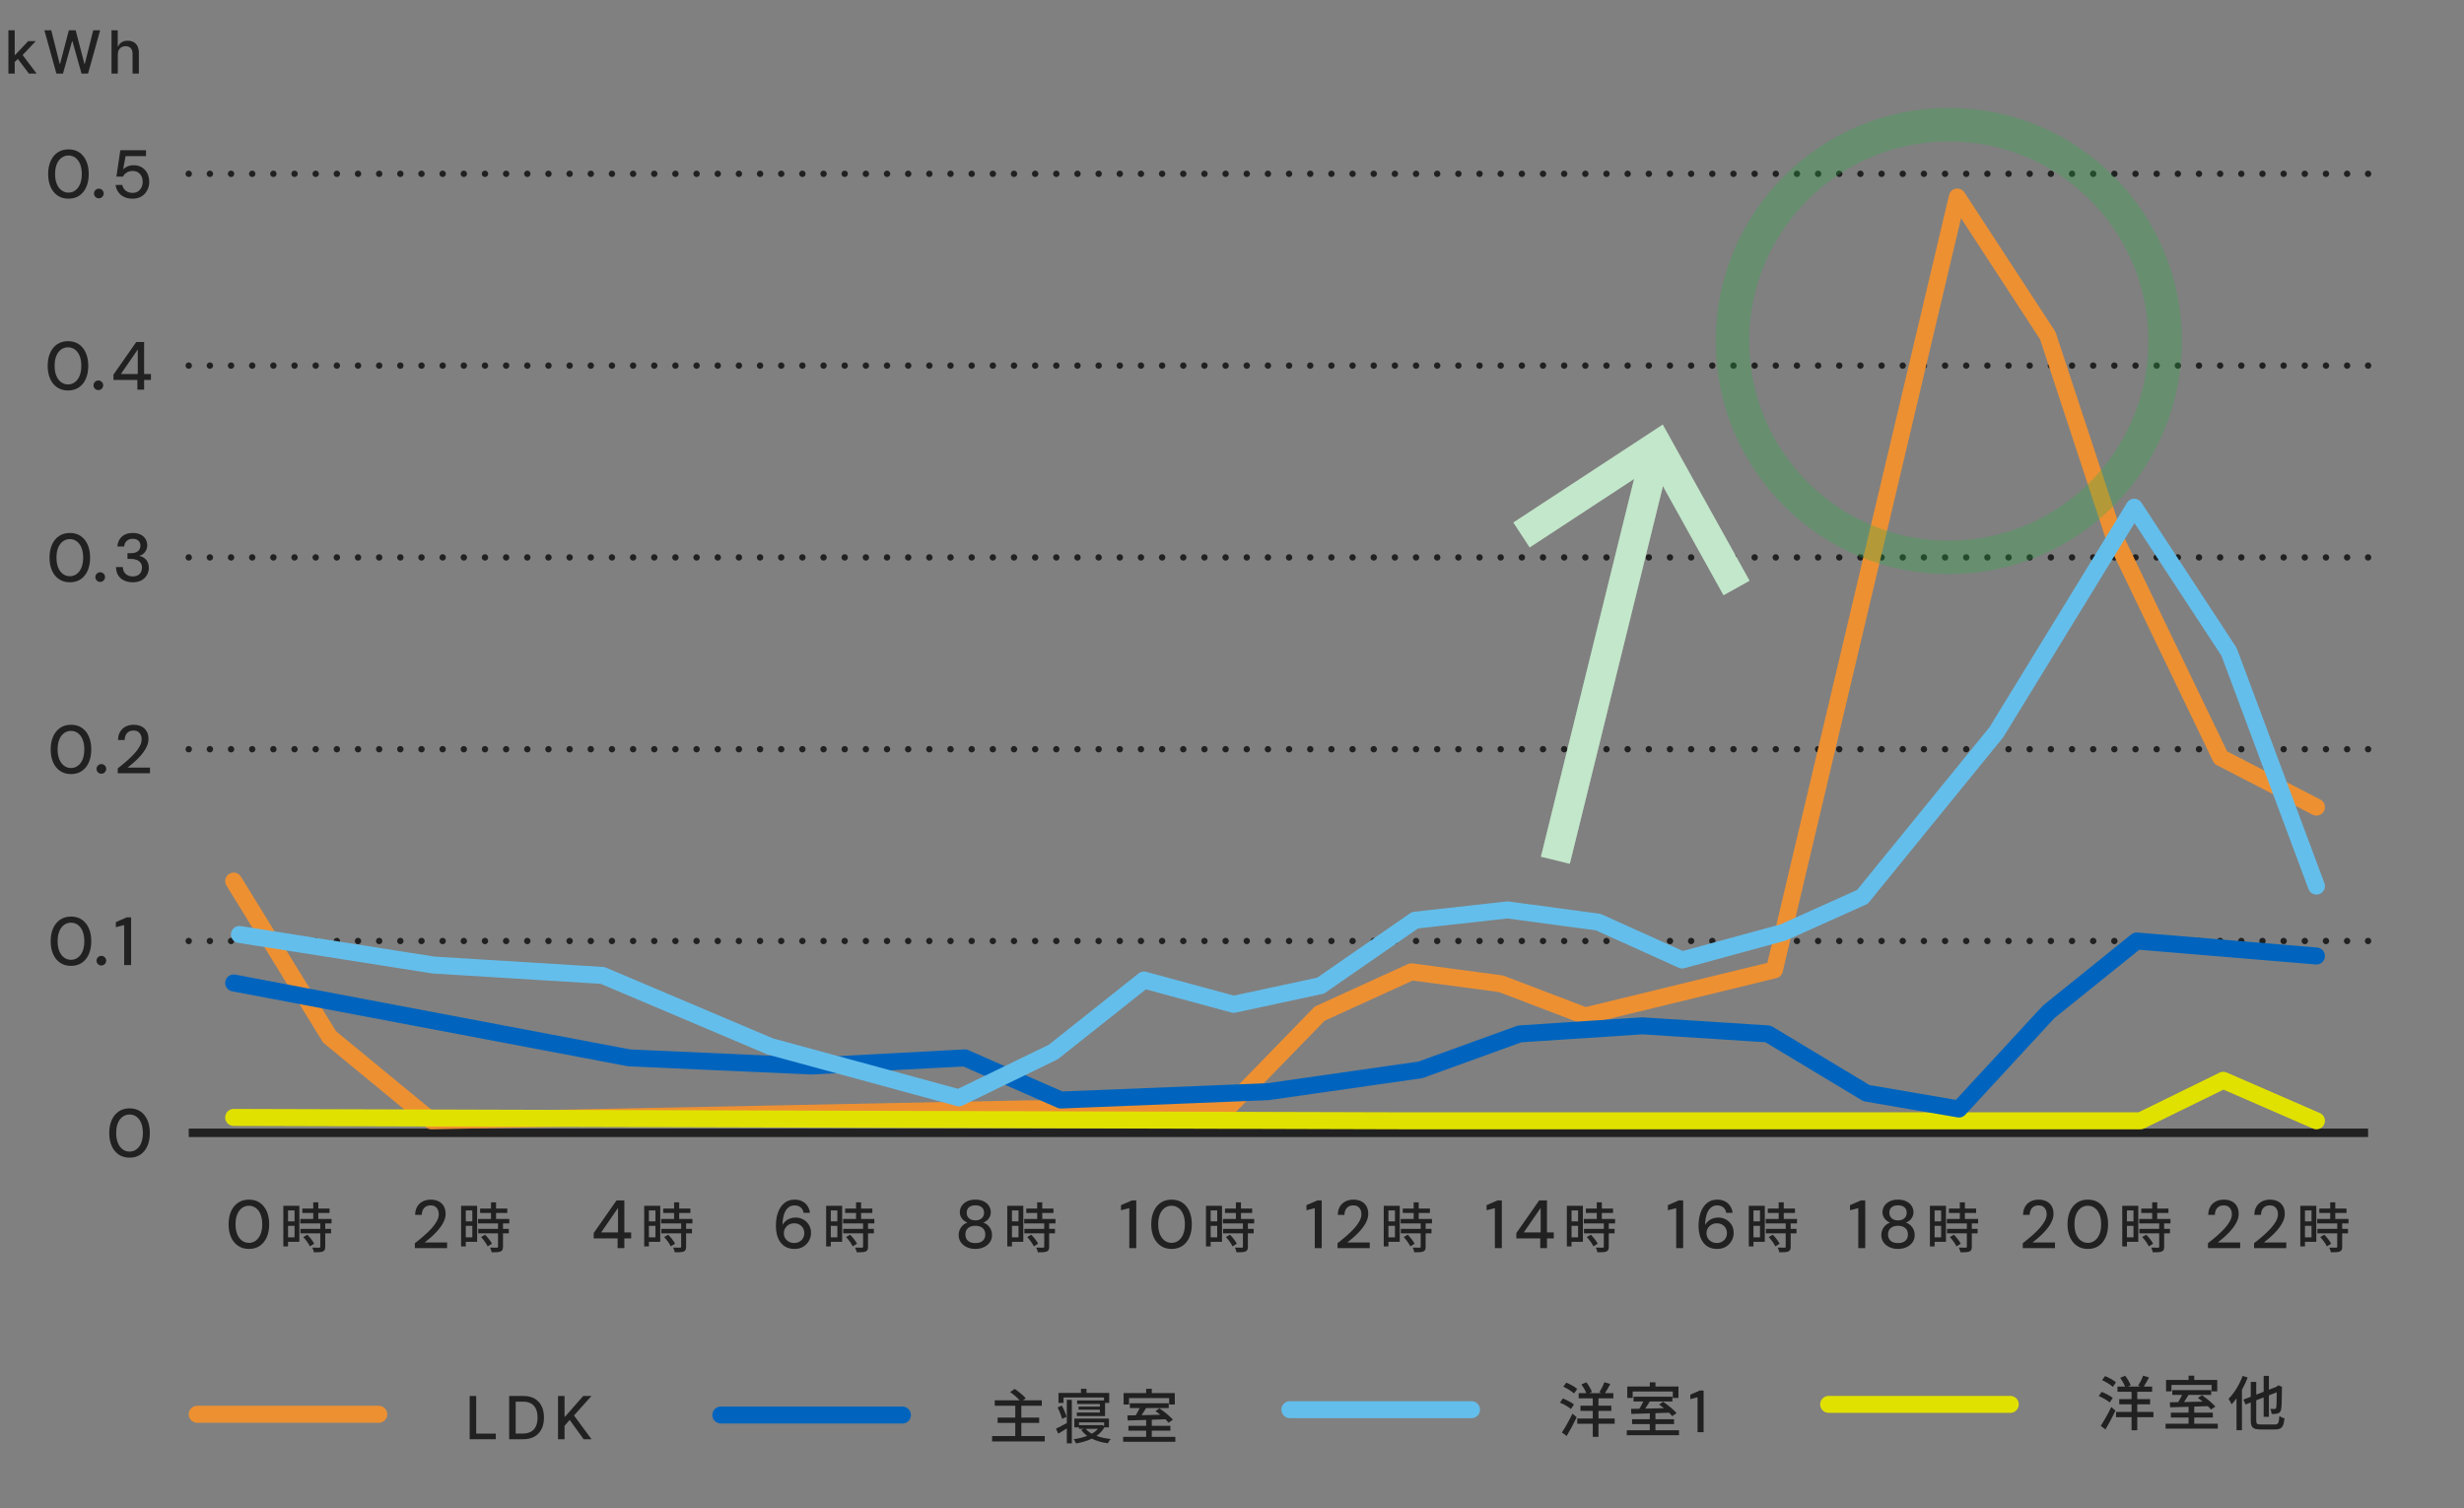 <?xml version="1.0" encoding="UTF-8"?><svg id="_レイヤー_4" xmlns="http://www.w3.org/2000/svg" width="580" height="355" viewBox="0 0 580 355"><rect x="0" y="0" width="580" height="355" fill="#808080" stroke="none"/><defs><style>.cls-1{fill:#31ae4c;}.cls-2{stroke:#0064be;}.cls-2,.cls-3,.cls-4,.cls-5,.cls-6,.cls-7,.cls-8,.cls-9,.cls-10,.cls-11,.cls-12{fill:none;}.cls-2,.cls-7,.cls-8,.cls-9,.cls-10,.cls-11,.cls-12{stroke-linecap:round;stroke-linejoin:round;}.cls-2,.cls-7,.cls-9,.cls-12{stroke-width:3.999px;}.cls-3{stroke-width:7.9px;}.cls-3,.cls-4,.cls-5,.cls-6{stroke-miterlimit:10;}.cls-3,.cls-6{stroke:#31ae4c;}.cls-3,.cls-13{opacity:.3;}.cls-4{stroke:#fff;}.cls-4,.cls-6{stroke-width:7px;}.cls-5{stroke-width:1.999px;}.cls-5,.cls-10,.cls-11{stroke:#212121;}.cls-14{fill:#212121;}.cls-15{fill:#fff;}.cls-7{stroke:#ed9032;}.cls-8{stroke-width:3.999px;}.cls-8,.cls-9{stroke:#64beeb;}.cls-10,.cls-11{stroke-width:1.5px;}.cls-11{stroke-dasharray:0 4.981;}.cls-12{stroke:#e1e100;}</style></defs><path class="cls-14" d="M394.56,293.785v-9.41l-1.956.497v-1.202l2.549-1.106h1.042v11.222h-1.635Z"/><path class="cls-14" d="M404.226,293.978c-.822,0-1.515-.152-2.075-.457-.562-.305-1.013-.716-1.355-1.234-.342-.518-.59-1.095-.745-1.731-.155-.636-.232-1.291-.232-1.964,0-1.239.174-2.324.521-3.254.347-.93.847-1.657,1.498-2.181.652-.523,1.438-.785,2.357-.785.737,0,1.365.142,1.883.425.519.283.925.66,1.219,1.13.294.471.473.989.537,1.555h-1.491c-.096-.556-.334-.986-.713-1.291-.38-.305-.863-.457-1.451-.457-.523,0-.994.163-1.41.489-.417.326-.746.82-.986,1.483s-.377,1.501-.409,2.517v.112c.161-.321.391-.614.689-.882.3-.267.655-.478,1.066-.633.411-.155.857-.232,1.339-.232.63,0,1.221.147,1.771.441.55.294.996.713,1.338,1.259.343.545.514,1.181.514,1.908,0,.652-.158,1.266-.474,1.843s-.761,1.045-1.338,1.403-1.262.537-2.053.537ZM404.114,292.583c.459,0,.868-.099,1.226-.297.358-.198.642-.473.85-.826.209-.353.313-.753.313-1.202,0-.459-.104-.863-.313-1.21-.208-.347-.491-.617-.85-.81-.357-.192-.767-.289-1.226-.289s-.872.104-1.234.312c-.364.208-.652.487-.866.834s-.32.74-.32,1.178c0,.449.106.847.32,1.194s.505.62.874.817c.368.198.777.297,1.227.297Z"/><path class="cls-14" d="M415.415,292.31h-2.667v1.078h-1.104v-9.555h3.771v8.477ZM412.748,284.91v2.578h1.538v-2.578h-1.538ZM414.286,291.246v-2.706h-1.538v2.706h1.538ZM421.507,287.975v1.284h1.372v1.05h-1.372v3.157c0,.615-.141.935-.564,1.114-.448.18-1.103.192-2.103.192-.052-.32-.219-.781-.385-1.114.718.026,1.423.026,1.615.026.205-.013.27-.064.27-.244v-3.131h-4.668v-1.05h4.668v-1.284h-4.707v-1.05h3.053v-1.413h-2.565v-1.037h2.565v-1.462h1.192v1.462h2.643v1.037h-2.643v1.413h3.117v1.05h-1.488ZM417.301,290.63c.615.642,1.32,1.514,1.603,2.129l-1.013.616c-.27-.616-.937-1.527-1.552-2.194l.962-.552Z"/><path class="cls-14" d="M437.422,293.785v-9.41l-1.956.497v-1.202l2.549-1.106h1.042v11.222h-1.635Z"/><path class="cls-14" d="M446.768,293.978c-.737,0-1.402-.136-1.996-.409-.593-.272-1.063-.655-1.41-1.146-.348-.491-.521-1.063-.521-1.715,0-.459.086-.884.257-1.274s.411-.729.722-1.018c.31-.289.673-.497,1.09-.625-.556-.225-.994-.556-1.314-.994-.321-.438-.481-.919-.481-1.443,0-.545.145-1.042.434-1.491.288-.449.705-.81,1.25-1.082s1.202-.409,1.972-.409,1.427.136,1.972.409.959.633,1.243,1.082c.282.449.425.946.425,1.491,0,.524-.158,1.008-.474,1.451s-.751.772-1.307.986c.417.128.78.336,1.091.625.31.289.55.628.721,1.018s.257.815.257,1.274c0,.652-.174,1.224-.521,1.715-.348.492-.818.874-1.411,1.146s-1.259.409-1.996.409ZM446.768,292.599c.78,0,1.365-.184,1.756-.553.39-.369.585-.852.585-1.451,0-.673-.211-1.186-.634-1.539-.422-.353-.991-.529-1.707-.529s-1.285.176-1.707.529c-.423.353-.634.865-.634,1.539,0,.599.195,1.083.586,1.451.39.369.975.553,1.755.553ZM446.768,287.26c.631,0,1.13-.166,1.499-.497.369-.332.553-.754.553-1.267,0-.588-.182-1.031-.545-1.331s-.865-.449-1.507-.449c-.631,0-1.128.149-1.491.449s-.545.743-.545,1.331c0,.513.182.935.545,1.267.363.331.86.497,1.491.497Z"/><path class="cls-14" d="M458.054,292.31h-2.667v1.078h-1.104v-9.555h3.771v8.477ZM455.387,284.91v2.578h1.538v-2.578h-1.538ZM456.925,291.246v-2.706h-1.538v2.706h1.538ZM464.146,287.975v1.284h1.372v1.05h-1.372v3.157c0,.615-.141.935-.564,1.114-.448.18-1.103.192-2.103.192-.052-.32-.219-.781-.385-1.114.718.026,1.423.026,1.615.026.205-.013.27-.064.27-.244v-3.131h-4.668v-1.05h4.668v-1.284h-4.707v-1.05h3.053v-1.413h-2.565v-1.037h2.565v-1.462h1.192v1.462h2.643v1.037h-2.643v1.413h3.117v1.05h-1.488ZM459.939,290.63c.615.642,1.32,1.514,1.603,2.129l-1.013.616c-.27-.616-.937-1.527-1.552-2.194l.962-.552Z"/><path class="cls-14" d="M476.14,293.785v-1.154c.747-.577,1.458-1.16,2.132-1.748.673-.587,1.274-1.172,1.804-1.755.528-.582.942-1.154,1.242-1.715.299-.561.449-1.098.449-1.611,0-.363-.064-.7-.192-1.01-.129-.31-.332-.563-.609-.761-.278-.198-.657-.297-1.139-.297-.459,0-.842.102-1.146.305-.304.203-.534.473-.688.81-.155.337-.232.708-.232,1.114h-1.556c.011-.77.177-1.421.497-1.956.32-.534.756-.94,1.307-1.218.551-.278,1.168-.417,1.852-.417.716,0,1.336.131,1.859.393.523.262.93.641,1.219,1.138.288.497.433,1.104.433,1.82,0,.513-.102,1.023-.305,1.531-.203.508-.479,1.002-.825,1.483-.348.481-.735.943-1.162,1.387-.428.443-.869.863-1.323,1.258-.454.396-.89.753-1.307,1.074h5.274v1.331h-7.582Z"/><path class="cls-14" d="M491.465,293.978c-.994,0-1.85-.243-2.565-.729s-1.266-1.165-1.65-2.036c-.385-.871-.577-1.883-.577-3.038s.192-2.167.577-3.038.935-1.549,1.65-2.036c.716-.486,1.571-.729,2.565-.729s1.846.243,2.557.729c.711.487,1.256,1.165,1.636,2.036.379.871.568,1.884.568,3.038s-.189,2.167-.568,3.038c-.38.872-.925,1.55-1.636,2.036s-1.562.729-2.557.729ZM491.465,292.551c.599,0,1.136-.176,1.611-.529.476-.353.847-.854,1.114-1.507.267-.652.4-1.432.4-2.34s-.134-1.688-.4-2.341c-.268-.651-.639-1.151-1.114-1.499s-1.013-.521-1.611-.521c-.609,0-1.154.174-1.635.521-.481.347-.855.847-1.123,1.499-.267.652-.4,1.433-.4,2.341s.134,1.688.4,2.34c.268.652.642,1.154,1.123,1.507.48.353,1.025.529,1.635.529Z"/><path class="cls-14" d="M503.328,292.31h-2.667v1.078h-1.104v-9.555h3.771v8.477ZM500.661,284.91v2.578h1.538v-2.578h-1.538ZM502.199,291.246v-2.706h-1.538v2.706h1.538ZM509.42,287.975v1.284h1.372v1.05h-1.372v3.157c0,.615-.141.935-.564,1.114-.448.18-1.103.192-2.103.192-.052-.32-.219-.781-.385-1.114.718.026,1.423.026,1.615.026.205-.013.27-.064.27-.244v-3.131h-4.668v-1.05h4.668v-1.284h-4.707v-1.05h3.053v-1.413h-2.565v-1.037h2.565v-1.462h1.192v1.462h2.643v1.037h-2.643v1.413h3.117v1.05h-1.488ZM505.214,290.63c.615.642,1.32,1.514,1.603,2.129l-1.013.616c-.27-.616-.937-1.527-1.552-2.194l.962-.552Z"/><path class="cls-14" d="M519.731,293.785v-1.154c.747-.577,1.458-1.16,2.132-1.748.673-.587,1.274-1.172,1.804-1.755.528-.582.942-1.154,1.242-1.715.299-.561.449-1.098.449-1.611,0-.363-.064-.7-.192-1.01-.129-.31-.332-.563-.609-.761-.278-.198-.657-.297-1.139-.297-.459,0-.842.102-1.146.305-.304.203-.534.473-.688.81-.155.337-.232.708-.232,1.114h-1.556c.011-.77.177-1.421.497-1.956.32-.534.756-.94,1.307-1.218.551-.278,1.168-.417,1.852-.417.716,0,1.336.131,1.859.393.523.262.93.641,1.219,1.138.288.497.433,1.104.433,1.82,0,.513-.102,1.023-.305,1.531-.203.508-.479,1.002-.825,1.483-.348.481-.735.943-1.162,1.387-.428.443-.869.863-1.323,1.258-.454.396-.89.753-1.307,1.074h5.274v1.331h-7.582Z"/><path class="cls-14" d="M530.585,293.785v-1.154c.747-.577,1.458-1.16,2.132-1.748.673-.587,1.274-1.172,1.804-1.755.528-.582.942-1.154,1.242-1.715.299-.561.449-1.098.449-1.611,0-.363-.064-.7-.192-1.01-.129-.31-.332-.563-.609-.761-.278-.198-.657-.297-1.139-.297-.459,0-.842.102-1.146.305-.304.203-.534.473-.688.81-.155.337-.232.708-.232,1.114h-1.556c.011-.77.177-1.421.497-1.956.32-.534.756-.94,1.307-1.218.551-.278,1.168-.417,1.852-.417.716,0,1.336.131,1.859.393.523.262.93.641,1.219,1.138.288.497.433,1.104.433,1.82,0,.513-.102,1.023-.305,1.531-.203.508-.479,1.002-.825,1.483-.348.481-.735.943-1.162,1.387-.428.443-.869.863-1.323,1.258-.454.396-.89.753-1.307,1.074h5.274v1.331h-7.582Z"/><path class="cls-14" d="M545.236,292.31h-2.667v1.078h-1.104v-9.555h3.771v8.477ZM542.569,284.91v2.578h1.538v-2.578h-1.538ZM544.107,291.246v-2.706h-1.538v2.706h1.538ZM551.328,287.975v1.284h1.372v1.05h-1.372v3.157c0,.615-.141.935-.564,1.114-.448.18-1.103.192-2.103.192-.052-.32-.219-.781-.385-1.114.718.026,1.423.026,1.615.026.205-.013.27-.064.27-.244v-3.131h-4.668v-1.05h4.668v-1.284h-4.707v-1.05h3.053v-1.413h-2.565v-1.037h2.565v-1.462h1.192v1.462h2.643v1.037h-2.643v1.413h3.117v1.05h-1.488ZM547.122,290.63c.615.642,1.32,1.514,1.603,2.129l-1.013.616c-.27-.616-.937-1.527-1.552-2.194l.962-.552Z"/><path class="cls-14" d="M58.602,293.978c-.994,0-1.849-.243-2.565-.729-.716-.486-1.267-1.165-1.651-2.036-.385-.871-.577-1.883-.577-3.038s.192-2.167.577-3.038.935-1.549,1.651-2.036c.716-.486,1.571-.729,2.565-.729s1.846.243,2.557.729c.71.487,1.255,1.165,1.635,2.036s.569,1.884.569,3.038-.19,2.167-.569,3.038c-.379.872-.924,1.55-1.635,2.036-.711.486-1.563.729-2.557.729ZM58.602,292.551c.598,0,1.135-.176,1.611-.529.476-.353.847-.854,1.114-1.507.267-.652.401-1.432.401-2.34s-.134-1.688-.401-2.341c-.267-.651-.639-1.151-1.114-1.499s-1.013-.521-1.611-.521c-.609,0-1.154.174-1.635.521s-.855.847-1.122,1.499c-.268.652-.401,1.433-.401,2.341s.133,1.688.401,2.34c.267.652.641,1.154,1.122,1.507.481.353,1.026.529,1.635.529Z"/><path class="cls-14" d="M70.465,292.31h-2.667v1.078h-1.103v-9.555h3.771v8.477ZM67.797,284.91v2.578h1.539v-2.578h-1.539ZM69.336,291.246v-2.706h-1.539v2.706h1.539ZM76.557,287.975v1.284h1.373v1.05h-1.373v3.157c0,.615-.141.935-.564,1.114-.449.18-1.103.192-2.104.192-.051-.32-.218-.781-.385-1.114.718.026,1.424.026,1.616.026.205-.013.269-.064.269-.244v-3.131h-4.668v-1.05h4.668v-1.284h-4.707v-1.05h3.052v-1.413h-2.565v-1.037h2.565v-1.462h1.193v1.462h2.642v1.037h-2.642v1.413h3.116v1.05h-1.488ZM72.35,290.63c.616.642,1.321,1.514,1.604,2.129l-1.013.616c-.27-.616-.937-1.527-1.552-2.194l.962-.552Z"/><path class="cls-14" d="M97.657,293.785v-1.154c.748-.577,1.459-1.16,2.132-1.748.673-.587,1.274-1.172,1.803-1.755.529-.582.943-1.154,1.243-1.715.299-.561.449-1.098.449-1.611,0-.363-.064-.7-.192-1.01-.128-.31-.332-.563-.609-.761-.278-.198-.658-.297-1.139-.297-.459,0-.841.102-1.146.305-.305.203-.535.473-.689.81-.155.337-.232.708-.232,1.114h-1.555c.011-.77.177-1.421.497-1.956.321-.534.756-.94,1.307-1.218.55-.278,1.167-.417,1.852-.417.716,0,1.336.131,1.86.393.523.262.93.641,1.218,1.138s.433,1.104.433,1.82c0,.513-.102,1.023-.304,1.531-.204.508-.479,1.002-.826,1.483-.348.481-.735.943-1.163,1.387-.427.443-.868.863-1.322,1.258-.455.396-.89.753-1.307,1.074h5.274v1.331h-7.583Z"/><path class="cls-14" d="M112.31,292.31h-2.667v1.078h-1.103v-9.555h3.771v8.477ZM109.642,284.91v2.578h1.539v-2.578h-1.539ZM111.181,291.246v-2.706h-1.539v2.706h1.539ZM118.401,287.975v1.284h1.373v1.05h-1.373v3.157c0,.615-.141.935-.564,1.114-.449.18-1.103.192-2.104.192-.051-.32-.218-.781-.385-1.114.718.026,1.424.026,1.616.026.205-.013.269-.064.269-.244v-3.131h-4.668v-1.05h4.668v-1.284h-4.707v-1.05h3.052v-1.413h-2.565v-1.037h2.565v-1.462h1.193v1.462h2.642v1.037h-2.642v1.413h3.116v1.05h-1.488ZM114.195,290.63c.616.642,1.321,1.514,1.604,2.129l-1.013.616c-.27-.616-.937-1.527-1.552-2.194l.962-.552Z"/><path class="cls-14" d="M145.376,293.785v-2.292h-5.627v-1.25l5.371-7.679h1.844v7.535h1.603v1.395h-1.603v2.292h-1.587ZM141.497,290.098h3.976v-5.771l-3.976,5.771Z"/><path class="cls-14" d="M155.412,292.31h-2.667v1.078h-1.103v-9.555h3.771v8.477ZM152.744,284.91v2.578h1.539v-2.578h-1.539ZM154.283,291.246v-2.706h-1.539v2.706h1.539ZM161.503,287.975v1.284h1.373v1.05h-1.373v3.157c0,.615-.141.935-.564,1.114-.449.18-1.103.192-2.104.192-.051-.32-.218-.781-.385-1.114.718.026,1.424.026,1.616.026.205-.013.269-.064.269-.244v-3.131h-4.668v-1.05h4.668v-1.284h-4.707v-1.05h3.052v-1.413h-2.565v-1.037h2.565v-1.462h1.193v1.462h2.642v1.037h-2.642v1.413h3.116v1.05h-1.488ZM157.297,290.63c.616.642,1.321,1.514,1.604,2.129l-1.013.616c-.27-.616-.937-1.527-1.552-2.194l.962-.552Z"/><path class="cls-14" d="M187.044,293.978c-.823,0-1.515-.152-2.076-.457s-1.013-.716-1.354-1.234c-.342-.518-.591-1.095-.746-1.731-.155-.636-.232-1.291-.232-1.964,0-1.239.174-2.324.521-3.254.347-.93.847-1.657,1.499-2.181.652-.523,1.438-.785,2.356-.785.738,0,1.365.142,1.884.425.518.283.924.66,1.218,1.13.294.471.473.989.537,1.555h-1.491c-.096-.556-.334-.986-.713-1.291-.379-.305-.863-.457-1.451-.457-.523,0-.994.163-1.411.489-.417.326-.746.82-.986,1.483s-.377,1.501-.409,2.517v.112c.16-.321.39-.614.689-.882.299-.267.654-.478,1.066-.633.411-.155.857-.232,1.338-.232.631,0,1.221.147,1.771.441.55.294.997.713,1.339,1.259.342.545.513,1.181.513,1.908,0,.652-.158,1.266-.473,1.843-.315.577-.762,1.045-1.339,1.403s-1.261.537-2.052.537ZM186.932,292.583c.459,0,.868-.099,1.227-.297.358-.198.641-.473.85-.826.208-.353.312-.753.312-1.202,0-.459-.104-.863-.312-1.21-.208-.347-.492-.617-.85-.81-.358-.192-.767-.289-1.227-.289s-.871.104-1.234.312c-.363.208-.652.487-.866.834s-.321.74-.321,1.178c0,.449.107.847.321,1.194s.505.62.874.817c.369.198.778.297,1.227.297Z"/><path class="cls-14" d="M198.234,292.31h-2.667v1.078h-1.103v-9.555h3.771v8.477ZM195.566,284.91v2.578h1.539v-2.578h-1.539ZM197.105,291.246v-2.706h-1.539v2.706h1.539ZM204.326,287.975v1.284h1.373v1.05h-1.373v3.157c0,.615-.141.935-.564,1.114-.449.18-1.103.192-2.104.192-.051-.32-.218-.781-.385-1.114.718.026,1.424.026,1.616.026.205-.013.269-.064.269-.244v-3.131h-4.668v-1.05h4.668v-1.284h-4.707v-1.05h3.052v-1.413h-2.565v-1.037h2.565v-1.462h1.193v1.462h2.642v1.037h-2.642v1.413h3.116v1.05h-1.488ZM200.119,290.63c.616.642,1.321,1.514,1.604,2.129l-1.013.616c-.27-.616-.937-1.527-1.552-2.194l.962-.552Z"/><path class="cls-14" d="M229.586,293.978c-.737,0-1.403-.136-1.996-.409-.593-.272-1.064-.655-1.411-1.146-.347-.491-.521-1.063-.521-1.715,0-.459.085-.884.257-1.274.171-.39.411-.729.721-1.018s.673-.497,1.09-.625c-.556-.225-.994-.556-1.314-.994-.321-.438-.481-.919-.481-1.443,0-.545.144-1.042.433-1.491s.706-.81,1.25-1.082,1.202-.409,1.972-.409,1.427.136,1.972.409c.545.272.959.633,1.242,1.082s.425.946.425,1.491c0,.524-.158,1.008-.473,1.451-.315.443-.751.772-1.307.986.417.128.78.336,1.09.625s.55.628.722,1.018c.171.39.256.815.256,1.274,0,.652-.174,1.224-.521,1.715-.347.492-.817.874-1.411,1.146s-1.258.409-1.996.409ZM229.586,292.599c.78,0,1.365-.184,1.755-.553s.585-.852.585-1.451c0-.673-.211-1.186-.633-1.539-.422-.353-.992-.529-1.708-.529s-1.285.176-1.707.529c-.422.353-.633.865-.633,1.539,0,.599.195,1.083.585,1.451s.975.553,1.755.553ZM229.586,287.26c.63,0,1.13-.166,1.499-.497.369-.332.553-.754.553-1.267,0-.588-.182-1.031-.545-1.331s-.865-.449-1.507-.449c-.63,0-1.127.149-1.491.449s-.545.743-.545,1.331c0,.513.182.935.545,1.267.363.331.86.497,1.491.497Z"/><path class="cls-14" d="M240.873,292.31h-2.667v1.078h-1.103v-9.555h3.771v8.477ZM238.205,284.91v2.578h1.539v-2.578h-1.539ZM239.744,291.246v-2.706h-1.539v2.706h1.539ZM246.964,287.975v1.284h1.373v1.05h-1.373v3.157c0,.615-.141.935-.564,1.114-.449.18-1.103.192-2.104.192-.051-.32-.218-.781-.385-1.114.718.026,1.424.026,1.616.026.205-.013.269-.064.269-.244v-3.131h-4.668v-1.05h4.668v-1.284h-4.707v-1.05h3.052v-1.413h-2.565v-1.037h2.565v-1.462h1.193v1.462h2.642v1.037h-2.642v1.413h3.116v1.05h-1.488ZM242.758,290.63c.616.642,1.321,1.514,1.604,2.129l-1.013.616c-.27-.616-.937-1.527-1.552-2.194l.962-.552Z"/><path class="cls-14" d="M265.828,293.785v-9.41l-1.956.497v-1.202l2.549-1.106h1.042v11.222h-1.635Z"/><path class="cls-14" d="M275.784,293.978c-.994,0-1.849-.243-2.565-.729-.716-.486-1.267-1.165-1.651-2.036-.385-.871-.577-1.883-.577-3.038s.192-2.167.577-3.038.935-1.549,1.651-2.036c.716-.486,1.571-.729,2.565-.729s1.845.243,2.556.729c.711.487,1.256,1.165,1.637,2.036.379.871.568,1.884.568,3.038s-.189,2.167-.568,3.038c-.381.872-.926,1.55-1.637,2.036s-1.562.729-2.556.729ZM275.784,292.551c.599,0,1.136-.176,1.611-.529.477-.353.848-.854,1.115-1.507.266-.652.4-1.432.4-2.34s-.135-1.688-.4-2.341c-.268-.651-.639-1.151-1.115-1.499-.475-.347-1.012-.521-1.611-.521-.609,0-1.154.174-1.635.521s-.855.847-1.122,1.499c-.268.652-.401,1.433-.401,2.341s.133,1.688.401,2.34c.267.652.641,1.154,1.122,1.507.481.353,1.026.529,1.635.529Z"/><path class="cls-14" d="M287.646,292.31h-2.667v1.078h-1.104v-9.555h3.771v8.477ZM284.979,284.91v2.578h1.538v-2.578h-1.538ZM286.518,291.246v-2.706h-1.538v2.706h1.538ZM293.738,287.975v1.284h1.372v1.05h-1.372v3.157c0,.615-.141.935-.564,1.114-.448.18-1.103.192-2.103.192-.052-.32-.219-.781-.385-1.114.718.026,1.423.026,1.615.026.205-.013.27-.064.27-.244v-3.131h-4.668v-1.05h4.668v-1.284h-4.707v-1.05h3.053v-1.413h-2.565v-1.037h2.565v-1.462h1.192v1.462h2.643v1.037h-2.643v1.413h3.117v1.05h-1.488ZM289.532,290.63c.615.642,1.32,1.514,1.603,2.129l-1.013.616c-.27-.616-.937-1.527-1.552-2.194l.962-.552Z"/><path class="cls-14" d="M309.484,293.785v-9.41l-1.956.497v-1.202l2.549-1.106h1.042v11.222h-1.635Z"/><path class="cls-14" d="M314.839,293.785v-1.154c.747-.577,1.458-1.16,2.132-1.748.673-.587,1.274-1.172,1.804-1.755.528-.582.942-1.154,1.242-1.715.299-.561.449-1.098.449-1.611,0-.363-.064-.7-.192-1.01-.129-.31-.332-.563-.609-.761-.278-.198-.657-.297-1.139-.297-.459,0-.842.102-1.146.305-.304.203-.534.473-.688.81-.155.337-.232.708-.232,1.114h-1.556c.011-.77.177-1.421.497-1.956.32-.534.756-.94,1.307-1.218.551-.278,1.168-.417,1.852-.417.716,0,1.336.131,1.859.393.523.262.93.641,1.219,1.138.288.497.433,1.104.433,1.82,0,.513-.102,1.023-.305,1.531-.203.508-.479,1.002-.825,1.483-.348.481-.735.943-1.162,1.387-.428.443-.869.863-1.323,1.258-.454.396-.89.753-1.307,1.074h5.274v1.331h-7.582Z"/><path class="cls-14" d="M329.49,292.31h-2.667v1.078h-1.104v-9.555h3.771v8.477ZM326.823,284.91v2.578h1.538v-2.578h-1.538ZM328.361,291.246v-2.706h-1.538v2.706h1.538ZM335.582,287.975v1.284h1.372v1.05h-1.372v3.157c0,.615-.141.935-.564,1.114-.448.18-1.103.192-2.103.192-.052-.32-.219-.781-.385-1.114.718.026,1.423.026,1.615.026.205-.013.27-.064.27-.244v-3.131h-4.668v-1.05h4.668v-1.284h-4.707v-1.05h3.053v-1.413h-2.565v-1.037h2.565v-1.462h1.192v1.462h2.643v1.037h-2.643v1.413h3.117v1.05h-1.488ZM331.376,290.63c.615.642,1.32,1.514,1.603,2.129l-1.013.616c-.27-.616-.937-1.527-1.552-2.194l.962-.552Z"/><path class="cls-14" d="M351.881,293.785v-9.41l-1.956.497v-1.202l2.549-1.106h1.042v11.222h-1.635Z"/><path class="cls-14" d="M362.558,293.785v-2.292h-5.627v-1.25l5.37-7.679h1.844v7.535h1.603v1.395h-1.603v2.292h-1.587ZM358.678,290.098h3.976v-5.771l-3.976,5.771Z"/><path class="cls-14" d="M372.593,292.31h-2.667v1.078h-1.104v-9.555h3.771v8.477ZM369.926,284.91v2.578h1.538v-2.578h-1.538ZM371.464,291.246v-2.706h-1.538v2.706h1.538ZM378.685,287.975v1.284h1.372v1.05h-1.372v3.157c0,.615-.141.935-.564,1.114-.448.18-1.103.192-2.103.192-.052-.32-.219-.781-.385-1.114.718.026,1.423.026,1.615.026.205-.013.27-.064.27-.244v-3.131h-4.668v-1.05h4.668v-1.284h-4.707v-1.05h3.053v-1.413h-2.565v-1.037h2.565v-1.462h1.192v1.462h2.643v1.037h-2.643v1.413h3.117v1.05h-1.488ZM374.479,290.63c.615.642,1.32,1.514,1.603,2.129l-1.013.616c-.27-.616-.937-1.527-1.552-2.194l.962-.552Z"/><line class="cls-5" x1="44.425" y1="266.643" x2="557.425" y2="266.643"/><line class="cls-10" x1="44.425" y1="221.497" x2="44.425" y2="221.497"/><line class="cls-11" x1="49.406" y1="221.497" x2="554.935" y2="221.497"/><line class="cls-10" x1="557.425" y1="221.497" x2="557.425" y2="221.497"/><line class="cls-10" x1="44.425" y1="176.351" x2="44.425" y2="176.351"/><line class="cls-11" x1="49.406" y1="176.351" x2="554.935" y2="176.351"/><line class="cls-10" x1="557.425" y1="176.351" x2="557.425" y2="176.351"/><line class="cls-10" x1="44.425" y1="131.205" x2="44.425" y2="131.205"/><line class="cls-11" x1="49.406" y1="131.205" x2="554.935" y2="131.205"/><line class="cls-10" x1="557.425" y1="131.205" x2="557.425" y2="131.205"/><line class="cls-10" x1="44.425" y1="86.058" x2="44.425" y2="86.058"/><line class="cls-11" x1="49.406" y1="86.058" x2="554.935" y2="86.058"/><line class="cls-10" x1="557.425" y1="86.058" x2="557.425" y2="86.058"/><line class="cls-10" x1="44.425" y1="40.912" x2="44.425" y2="40.912"/><line class="cls-11" x1="49.406" y1="40.912" x2="554.935" y2="40.912"/><line class="cls-10" x1="557.425" y1="40.912" x2="557.425" y2="40.912"/><polyline class="cls-7" points="55.007 207.389 77.58 244.07 101.564 263.821 241.94 261 288.854 261 310.635 238.605 332.236 228.748 353.317 231.564 373.146 239.132 417.685 228.294 460.734 46.38 482.024 79.004 497.424 125.739 522.726 178.322 545.266 189.982"/><polyline class="cls-12" points="55.007 263.026 330.116 263.821 503.86 263.821 523.331 254.28 545.266 263.821"/><polyline class="cls-2" points="55.007 231.373 148.121 249.008 191.048 250.925 227.126 249.008 249.699 258.928 298.481 256.963 334.349 251.83 357.718 243.365 386.539 241.465 416.176 243.365 439.342 257.306 461.123 261.046 482.244 238.165 502.941 221.497 545.266 225.024"/><path class="cls-14" d="M30.508,272.497c-.994,0-1.849-.243-2.565-.729-.716-.486-1.267-1.165-1.651-2.036-.385-.871-.577-1.883-.577-3.038s.192-2.167.577-3.038.935-1.549,1.651-2.036c.716-.486,1.571-.729,2.565-.729s1.846.243,2.557.729c.71.487,1.255,1.165,1.635,2.036s.569,1.884.569,3.038-.19,2.167-.569,3.038c-.379.872-.924,1.55-1.635,2.036-.711.486-1.563.729-2.557.729ZM30.508,271.07c.598,0,1.135-.176,1.611-.529.476-.353.847-.854,1.114-1.507.267-.652.401-1.432.401-2.34s-.134-1.688-.401-2.341c-.267-.651-.639-1.151-1.114-1.499s-1.013-.521-1.611-.521c-.609,0-1.154.174-1.635.521s-.855.847-1.122,1.499c-.268.652-.401,1.433-.401,2.341s.133,1.688.401,2.34c.267.652.641,1.154,1.122,1.507.481.353,1.026.529,1.635.529Z"/><path class="cls-14" d="M16.721,227.351c-.994,0-1.849-.243-2.565-.729-.716-.486-1.267-1.165-1.651-2.036-.385-.871-.577-1.883-.577-3.038s.192-2.167.577-3.038.935-1.549,1.651-2.036c.716-.486,1.571-.729,2.565-.729s1.846.243,2.557.729c.71.487,1.255,1.165,1.635,2.036s.569,1.884.569,3.038-.19,2.167-.569,3.038c-.379.872-.924,1.55-1.635,2.036-.711.486-1.563.729-2.557.729ZM16.721,225.924c.598,0,1.135-.176,1.611-.529.476-.353.847-.854,1.114-1.507.267-.652.401-1.432.401-2.34s-.134-1.688-.401-2.341c-.267-.651-.639-1.151-1.114-1.499s-1.013-.521-1.611-.521c-.609,0-1.154.174-1.635.521s-.855.847-1.122,1.499c-.268.652-.401,1.433-.401,2.341s.133,1.688.401,2.34c.267.652.641,1.154,1.122,1.507.481.353,1.026.529,1.635.529Z"/><path class="cls-14" d="M23.86,227.267c-.311,0-.579-.111-.803-.333-.224-.222-.336-.49-.336-.805,0-.312.112-.578.336-.8.224-.222.492-.333.803-.333s.579.111.803.333c.224.222.336.488.336.8,0,.208-.052.399-.156.572-.104.173-.242.311-.413.413s-.36.154-.569.154Z"/><path class="cls-14" d="M29.226,227.158v-9.41l-1.956.497v-1.202l2.549-1.106h1.042v11.222h-1.635Z"/><path class="cls-14" d="M16.721,182.205c-.994,0-1.849-.243-2.565-.729-.716-.486-1.267-1.165-1.651-2.036-.385-.871-.577-1.883-.577-3.038s.192-2.167.577-3.038.935-1.549,1.651-2.036c.716-.486,1.571-.729,2.565-.729s1.846.243,2.557.729c.71.487,1.255,1.165,1.635,2.036s.569,1.884.569,3.038-.19,2.167-.569,3.038c-.379.872-.924,1.55-1.635,2.036-.711.486-1.563.729-2.557.729ZM16.721,180.778c.598,0,1.135-.176,1.611-.529.476-.353.847-.854,1.114-1.507.267-.652.401-1.432.401-2.34s-.134-1.688-.401-2.341c-.267-.651-.639-1.151-1.114-1.499s-1.013-.521-1.611-.521c-.609,0-1.154.174-1.635.521s-.855.847-1.122,1.499c-.268.652-.401,1.433-.401,2.341s.133,1.688.401,2.34c.267.652.641,1.154,1.122,1.507.481.353,1.026.529,1.635.529Z"/><path class="cls-14" d="M23.86,182.121c-.311,0-.579-.111-.803-.333-.224-.222-.336-.49-.336-.805,0-.312.112-.578.336-.8.224-.222.492-.333.803-.333s.579.111.803.333c.224.222.336.488.336.8,0,.208-.052.399-.156.572-.104.173-.242.311-.413.413s-.36.154-.569.154Z"/><path class="cls-14" d="M27.719,182.012v-1.154c.748-.577,1.459-1.16,2.132-1.748.673-.587,1.274-1.172,1.803-1.755.529-.582.943-1.154,1.243-1.715.299-.561.449-1.098.449-1.611,0-.363-.064-.7-.192-1.01-.128-.31-.332-.563-.609-.761-.278-.198-.658-.297-1.139-.297-.459,0-.841.102-1.146.305-.305.203-.535.473-.689.81-.155.337-.232.708-.232,1.114h-1.555c.011-.77.177-1.421.497-1.956.321-.534.756-.94,1.307-1.218.55-.278,1.167-.417,1.852-.417.716,0,1.336.131,1.86.393.523.262.93.641,1.218,1.138s.433,1.104.433,1.82c0,.513-.102,1.023-.304,1.531-.204.508-.479,1.002-.826,1.483-.348.481-.735.943-1.163,1.387-.427.443-.868.863-1.322,1.258-.455.396-.89.753-1.307,1.074h5.274v1.331h-7.583Z"/><path class="cls-14" d="M16.449,137.058c-.994,0-1.849-.243-2.565-.729-.716-.486-1.267-1.165-1.651-2.036-.385-.871-.577-1.883-.577-3.038s.192-2.167.577-3.038.935-1.549,1.651-2.036c.716-.486,1.571-.729,2.565-.729s1.846.243,2.557.729c.71.487,1.255,1.165,1.635,2.036s.569,1.884.569,3.038-.19,2.167-.569,3.038c-.379.872-.924,1.55-1.635,2.036-.711.486-1.563.729-2.557.729ZM16.449,135.631c.598,0,1.135-.176,1.611-.529.476-.353.847-.854,1.114-1.507.267-.652.401-1.432.401-2.34s-.134-1.688-.401-2.341c-.267-.651-.639-1.151-1.114-1.499s-1.013-.521-1.611-.521c-.609,0-1.154.174-1.635.521s-.855.847-1.122,1.499c-.268.652-.401,1.433-.401,2.341s.133,1.688.401,2.34c.267.652.641,1.154,1.122,1.507.481.353,1.026.529,1.635.529Z"/><path class="cls-14" d="M23.587,136.974c-.311,0-.579-.111-.803-.333-.224-.222-.336-.49-.336-.805,0-.312.112-.578.336-.8.224-.222.492-.333.803-.333s.579.111.803.333c.224.222.336.488.336.8,0,.208-.052.399-.156.572-.104.173-.242.311-.413.413s-.36.154-.569.154Z"/><path class="cls-14" d="M31.229,137.058c-.716,0-1.371-.131-1.963-.393-.593-.262-1.064-.658-1.411-1.187s-.532-1.194-.553-1.996h1.603c.01.407.106.775.289,1.106.182.332.446.596.793.793.347.198.761.296,1.242.296s.884-.09,1.21-.272c.326-.182.572-.427.738-.737.166-.31.248-.657.248-1.042,0-.481-.115-.871-.344-1.17-.23-.299-.54-.523-.93-.673-.39-.149-.826-.224-1.307-.224h-.833v-1.347h.833c.673,0,1.21-.155,1.611-.465s.601-.748.601-1.315c0-.47-.155-.855-.465-1.154-.31-.299-.764-.449-1.363-.449s-1.071.171-1.418.513c-.348.342-.542.775-.585,1.298h-1.587c.032-.63.2-1.189.505-1.675.305-.486.722-.86,1.25-1.122.529-.262,1.141-.393,1.835-.393.748,0,1.376.131,1.884.393.508.262.893.612,1.154,1.05.262.438.393.919.393,1.443,0,.396-.075.762-.224,1.098-.15.337-.364.628-.641.874-.278.246-.615.422-1.01.529.427.086.812.251,1.154.497.342.246.609.564.802.954.192.391.289.842.289,1.355,0,.609-.145,1.173-.433,1.691-.289.518-.713.935-1.274,1.25-.561.315-1.258.473-2.092.473Z"/><path class="cls-14" d="M16.016,91.912c-.994,0-1.849-.243-2.565-.729-.716-.486-1.267-1.165-1.651-2.036-.385-.871-.577-1.883-.577-3.038s.192-2.167.577-3.038.935-1.549,1.651-2.036c.716-.486,1.571-.729,2.565-.729s1.846.243,2.557.729c.71.487,1.255,1.165,1.635,2.036s.569,1.884.569,3.038-.19,2.167-.569,3.038c-.379.872-.924,1.55-1.635,2.036-.711.486-1.563.729-2.557.729ZM16.016,90.485c.598,0,1.135-.176,1.611-.529.476-.353.847-.854,1.114-1.507.267-.652.401-1.432.401-2.34s-.134-1.688-.401-2.341c-.267-.651-.639-1.151-1.114-1.499s-1.013-.521-1.611-.521c-.609,0-1.154.174-1.635.521s-.855.847-1.122,1.499c-.268.652-.401,1.433-.401,2.341s.133,1.688.401,2.34c.267.652.641,1.154,1.122,1.507.481.353,1.026.529,1.635.529Z"/><path class="cls-14" d="M23.155,91.828c-.311,0-.579-.111-.803-.333-.224-.222-.336-.49-.336-.805,0-.312.112-.578.336-.8.224-.222.492-.333.803-.333s.579.111.803.333c.224.222.336.488.336.8,0,.208-.052.399-.156.572-.104.173-.242.311-.413.413s-.36.154-.569.154Z"/><path class="cls-14" d="M32.336,91.72v-2.292h-5.627v-1.25l5.371-7.679h1.844v7.535h1.603v1.395h-1.603v2.292h-1.587ZM28.457,88.033h3.976v-5.771l-3.976,5.771Z"/><path class="cls-14" d="M16.128,46.766c-.994,0-1.849-.243-2.565-.729-.716-.486-1.267-1.164-1.651-2.036-.385-.87-.577-1.883-.577-3.037s.192-2.167.577-3.038.935-1.55,1.651-2.036c.716-.486,1.571-.729,2.565-.729s1.846.243,2.557.729c.71.486,1.255,1.165,1.635,2.036s.569,1.884.569,3.038-.19,2.167-.569,3.037c-.379.872-.924,1.55-1.635,2.036-.711.486-1.563.729-2.557.729ZM16.128,45.339c.598,0,1.135-.176,1.611-.529.476-.353.847-.854,1.114-1.507.267-.651.401-1.432.401-2.34s-.134-1.688-.401-2.341c-.267-.651-.639-1.151-1.114-1.499-.476-.347-1.013-.521-1.611-.521-.609,0-1.154.175-1.635.521-.481.348-.855.848-1.122,1.499-.268.652-.401,1.433-.401,2.341s.133,1.688.401,2.34c.267.652.641,1.154,1.122,1.507.481.354,1.026.529,1.635.529Z"/><path class="cls-14" d="M23.267,46.682c-.311,0-.579-.111-.803-.333-.224-.222-.336-.49-.336-.806,0-.312.112-.578.336-.8.224-.222.492-.333.803-.333s.579.111.803.333c.224.222.336.488.336.8,0,.209-.052.399-.156.572-.104.173-.242.311-.413.413s-.36.153-.569.153Z"/><path class="cls-14" d="M31.213,46.766c-.791,0-1.47-.142-2.036-.425-.567-.283-1.016-.668-1.347-1.154-.332-.486-.535-1.034-.609-1.643h1.571c.106.545.374.991.801,1.338.427.348.967.521,1.619.521.492,0,.914-.117,1.267-.353s.625-.551.817-.946.289-.833.289-1.314c0-.513-.099-.959-.296-1.339-.198-.379-.47-.676-.817-.89-.348-.214-.751-.32-1.21-.32-.556,0-1.034.126-1.435.377s-.692.568-.874.953h-1.555l.93-6.22h6.044v1.395h-4.809l-.593,3.143c.256-.289.601-.526,1.034-.714.433-.187.927-.28,1.483-.28.566,0,1.074.102,1.523.305.449.203.831.48,1.146.834.315.353.556.764.721,1.234.166.47.249.967.249,1.49,0,.566-.091,1.091-.272,1.571s-.441.906-.777,1.274c-.337.369-.749.655-1.234.857-.487.203-1.029.305-1.627.305Z"/><path class="cls-14" d="M1.976,17.316V7.138h1.486v10.179h-1.486ZM3.343,14.727l-.011-1.814h.259l3.042-3.231h1.779l-3.47,3.678h-.233l-1.366,1.367ZM6.797,17.316l-2.733-3.628,1.023-1.039,3.534,4.667h-1.824Z"/><path class="cls-14" d="M13.275,17.316l-2.823-10.179h1.615l1.983,7.882h.095l2.062-7.882h1.601l2.062,7.888h.094l1.979-7.888h1.62l-2.828,10.179h-1.546l-2.142-7.624h-.08l-2.142,7.624h-1.551Z"/><path class="cls-14" d="M27.736,12.784v4.533h-1.486V7.138h1.466v3.787h.095c.179-.411.452-.737.82-.979.367-.242.848-.363,1.441-.363.523,0,.981.107,1.374.323.393.216.697.536.914.962.218.426.326.957.326,1.593v4.856h-1.486v-4.677c0-.56-.145-.995-.433-1.305-.288-.31-.688-.465-1.202-.465-.352,0-.666.075-.942.224s-.493.367-.651.654c-.157.287-.235.632-.235,1.036Z"/><polyline class="cls-8" points="545.266 208.564 524.706 153.461 502.382 119.395 469.923 172.358 438.384 211.116 419.771 219.478 395.954 225.964 376.198 217.044 354.857 214.183 333.076 216.604 310.855 232.004 290.394 236.405 269.273 230.684 247.932 247.625 225.716 258.413 181.269 246.305 141.858 229.602 102.065 227.158 56.358 219.959"/><path class="cls-14" d="M110.557,338.774v-10.179h1.536v8.856h4.612v1.322h-6.148Z"/><path class="cls-14" d="M123.149,338.774h-3.295v-10.179h3.4c.997,0,1.854.203,2.569.609.716.406,1.265.987,1.647,1.744.383.757.574,1.665.574,2.721s-.193,1.972-.579,2.734c-.386.762-.943,1.348-1.672,1.757s-1.61.614-2.644.614ZM121.39,337.433h1.675c.775,0,1.419-.147,1.933-.44.514-.293.898-.719,1.153-1.277.255-.558.383-1.24.383-2.045,0-.798-.127-1.476-.38-2.033s-.63-.979-1.131-1.267c-.5-.289-1.122-.433-1.864-.433h-1.769v7.495Z"/><path class="cls-14" d="M131.353,338.774v-10.179h1.536v4.861h.124l4.27-4.861h1.933l-4.105,4.583,4.121,5.596h-1.849l-3.29-4.548-1.203,1.382v3.166h-1.536Z"/><path class="cls-14" d="M245.928,338.023v1.274h-12.4v-1.274h5.458v-3.093h-4.157v-1.259h4.157v-2.785h-4.829v-1.274h5.878c-.574-.616-1.484-1.399-2.253-1.945l1.063-.742c.896.602,2.043,1.54,2.617,2.197l-.686.49h4.451v1.274h-4.814v2.785h4.199v1.259h-4.199v3.093h5.514Z"/><path class="cls-14" d="M251.12,329.5h1.176v10.244h-1.176v-3.513c-.7.434-1.385.854-2.015,1.231l-.546-1.176c.658-.293,1.596-.796,2.561-1.329v-5.458ZM250,333.979c-.168-.728-.63-1.862-1.05-2.688l.994-.448c.462.84.923,1.932,1.12,2.646l-1.064.49ZM250.336,330.227h-1.176v-2.35h5.291v-.966h1.302v.966h5.347v2.35h-.98v3.092h-6.648v-.838h5.43v-.66h-5.024v-.726h5.024v-.617h-5.36v-.838h6.326v-.701h-9.531v1.288ZM259.952,335.979c-.448.811-1.078,1.469-1.847,2,.979.378,2.127.616,3.359.742-.252.238-.546.713-.7,1.007-1.414-.196-2.688-.56-3.765-1.091-1.105.545-2.393.896-3.723,1.12-.098-.28-.35-.756-.546-.994,1.12-.14,2.225-.406,3.191-.784-.56-.406-1.05-.881-1.428-1.427l.658-.224h-1.162v-.349h-1.105v-2.07h8.146v2.07h-1.078ZM253.989,335.462h5.165l.21-.042.532.224v-.841h-5.906v.659ZM255.571,336.329c.364.434.854.826,1.428,1.147.574-.322,1.064-.7,1.441-1.147h-2.869Z"/><path class="cls-14" d="M276.662,338.206v1.16h-12.288v-1.16h5.417v-1.458h-4.171v-1.132h4.171v-1.387c-1.638.042-3.163.084-4.353.126l-.056-1.189c.574,0,1.246-.014,1.959-.028.322-.518.658-1.148.923-1.708h-2.309v-1.119h9.153v1.119h-5.333c-.336.561-.7,1.163-1.063,1.681,1.385-.028,2.897-.07,4.409-.098-.378-.308-.77-.616-1.134-.868l.938-.644c1.12.756,2.505,1.889,3.164,2.672l-1.022.715c-.182-.238-.448-.519-.742-.813-1.064.042-2.156.07-3.205.112v1.429h4.38v1.132h-4.38v1.458h5.542ZM265.76,330.605h-1.274v-2.701h5.305v-.994h1.33v.994h5.417v2.701h-1.33v-1.525h-9.447v1.525Z"/><path class="cls-14" d="M369.773,331.664c-.546-.49-1.665-1.134-2.575-1.512l.686-.979c.896.35,2.044.952,2.617,1.414l-.728,1.078ZM367.66,337.178c.714-1.078,1.722-2.841,2.491-4.437l.979.854c-.686,1.456-1.567,3.121-2.352,4.423l-1.119-.84ZM368.695,325.449c.882.364,2.016.98,2.562,1.484l-.741,1.063c-.546-.504-1.638-1.189-2.533-1.596l.713-.952ZM380.074,335.134h-3.807v3.079h-1.344v-3.079h-3.652v-1.246h3.652v-1.792h-2.897v-1.217h2.897v-1.736h-3.317v-1.217h1.792c-.238-.616-.7-1.442-1.147-2.072l1.161-.476c.546.686,1.105,1.637,1.302,2.267l-.644.28h2.981l-.574-.196c.406-.658.924-1.651,1.176-2.379l1.386.419c-.393.77-.854,1.568-1.246,2.156h1.974v1.217h-3.499v1.736h3.023v1.217h-3.023v1.792h3.807v1.246Z"/><path class="cls-14" d="M395.218,336.661v1.16h-12.288v-1.16h5.416v-1.458h-4.171v-1.132h4.171v-1.387c-1.637.042-3.163.084-4.353.126l-.056-1.189c.573,0,1.245-.014,1.959-.028.322-.518.658-1.148.924-1.708h-2.31v-1.119h9.153v1.119h-5.332c-.336.561-.7,1.163-1.063,1.681,1.386-.028,2.896-.07,4.408-.098-.378-.308-.77-.616-1.134-.868l.938-.644c1.119.756,2.505,1.889,3.163,2.672l-1.022.715c-.182-.238-.447-.519-.741-.813-1.063.042-2.155.07-3.205.112v1.429h4.381v1.132h-4.381v1.458h5.542ZM384.315,329.06h-1.273v-2.701h5.304v-.994h1.33v.994h5.416v2.701h-1.329v-1.525h-9.447v1.525Z"/><path class="cls-14" d="M399.585,337.108v-8.216l-1.708.434v-1.05l2.226-.966h.91v9.797h-1.428Z"/><path class="cls-14" d="M496.598,330.115c-.546-.49-1.665-1.134-2.575-1.512l.686-.979c.896.35,2.044.952,2.617,1.414l-.728,1.078ZM494.484,335.629c.714-1.078,1.722-2.841,2.491-4.437l.979.854c-.686,1.456-1.567,3.121-2.352,4.423l-1.119-.84ZM495.52,323.901c.882.364,2.016.98,2.562,1.484l-.741,1.063c-.546-.504-1.638-1.189-2.533-1.596l.713-.952ZM506.898,333.586h-3.807v3.079h-1.344v-3.079h-3.652v-1.246h3.652v-1.792h-2.897v-1.217h2.897v-1.736h-3.317v-1.217h1.792c-.238-.616-.7-1.442-1.147-2.072l1.161-.476c.546.686,1.105,1.637,1.302,2.267l-.644.28h2.981l-.574-.196c.406-.658.924-1.651,1.176-2.379l1.386.419c-.393.77-.854,1.568-1.246,2.156h1.974v1.217h-3.499v1.736h3.023v1.217h-3.023v1.792h3.807v1.246Z"/><path class="cls-14" d="M522.042,335.113v1.16h-12.288v-1.16h5.416v-1.458h-4.171v-1.132h4.171v-1.387c-1.637.042-3.163.084-4.353.126l-.056-1.189c.573,0,1.245-.014,1.959-.028.322-.518.658-1.148.924-1.708h-2.31v-1.119h9.153v1.119h-5.332c-.336.561-.7,1.163-1.063,1.681,1.386-.028,2.896-.07,4.408-.098-.378-.308-.77-.616-1.134-.868l.938-.644c1.119.756,2.505,1.889,3.163,2.672l-1.022.715c-.182-.238-.447-.519-.741-.813-1.063.042-2.155.07-3.205.112v1.429h4.381v1.132h-4.381v1.458h5.542ZM511.14,327.512h-1.273v-2.701h5.304v-.994h1.33v.994h5.416v2.701h-1.329v-1.525h-9.447v1.525Z"/><path class="cls-14" d="M529.082,324.251c-.363.966-.84,1.959-1.357,2.897v9.503h-1.273v-7.502c-.378.518-.77.994-1.162,1.414-.126-.308-.504-.994-.714-1.302,1.315-1.301,2.562-3.345,3.317-5.388l1.189.378ZM535.45,335.308c.826,0,.979-.378,1.092-1.987.322.21.84.448,1.204.518-.21,1.988-.588,2.631-2.212,2.631h-3.401c-1.805,0-2.323-.448-2.323-2.155v-4.199l-1.217.49-.519-1.162,1.735-.672v-3.499h1.288v2.995l1.749-.672v-3.737h1.232v3.261l1.791-.7.196-.154.237-.182.896.364-.057.196c-.014,2.491-.042,4.353-.153,4.941-.084.658-.351.965-.784,1.105-.42.14-1.05.154-1.483.14-.028-.35-.154-.896-.308-1.19.35.014.797.014.979.014.21,0,.336-.056.405-.364.084-.336.112-1.526.126-3.555l-1.847.714v5.039h-1.232v-4.549l-1.749.672v4.717c0,.812.168.979,1.119.979h3.233Z"/><line class="cls-7" x1="46.411" y1="332.899" x2="89.161" y2="332.899"/><line class="cls-12" x1="430.448" y1="330.567" x2="473.198" y2="330.567"/><line class="cls-2" x1="169.673" y1="333.072" x2="212.423" y2="333.072"/><line class="cls-9" x1="303.623" y1="331.819" x2="346.373" y2="331.819"/><circle class="cls-3" cx="458.73" cy="80.275" r="50.93"/><line class="cls-4" x1="389.586" y1="107.322" x2="366.119" y2="202.485"/><polygon class="cls-15" points="356.236 122.987 360.071 128.851 388.936 109.928 405.701 140.103 411.822 136.694 391.397 99.949 356.236 122.987"/><g class="cls-13"><line class="cls-6" x1="389.586" y1="107.322" x2="366.119" y2="202.485"/><polygon class="cls-1" points="356.236 122.987 360.071 128.851 388.936 109.928 405.701 140.103 411.822 136.694 391.397 99.949 356.236 122.987"/></g></svg>